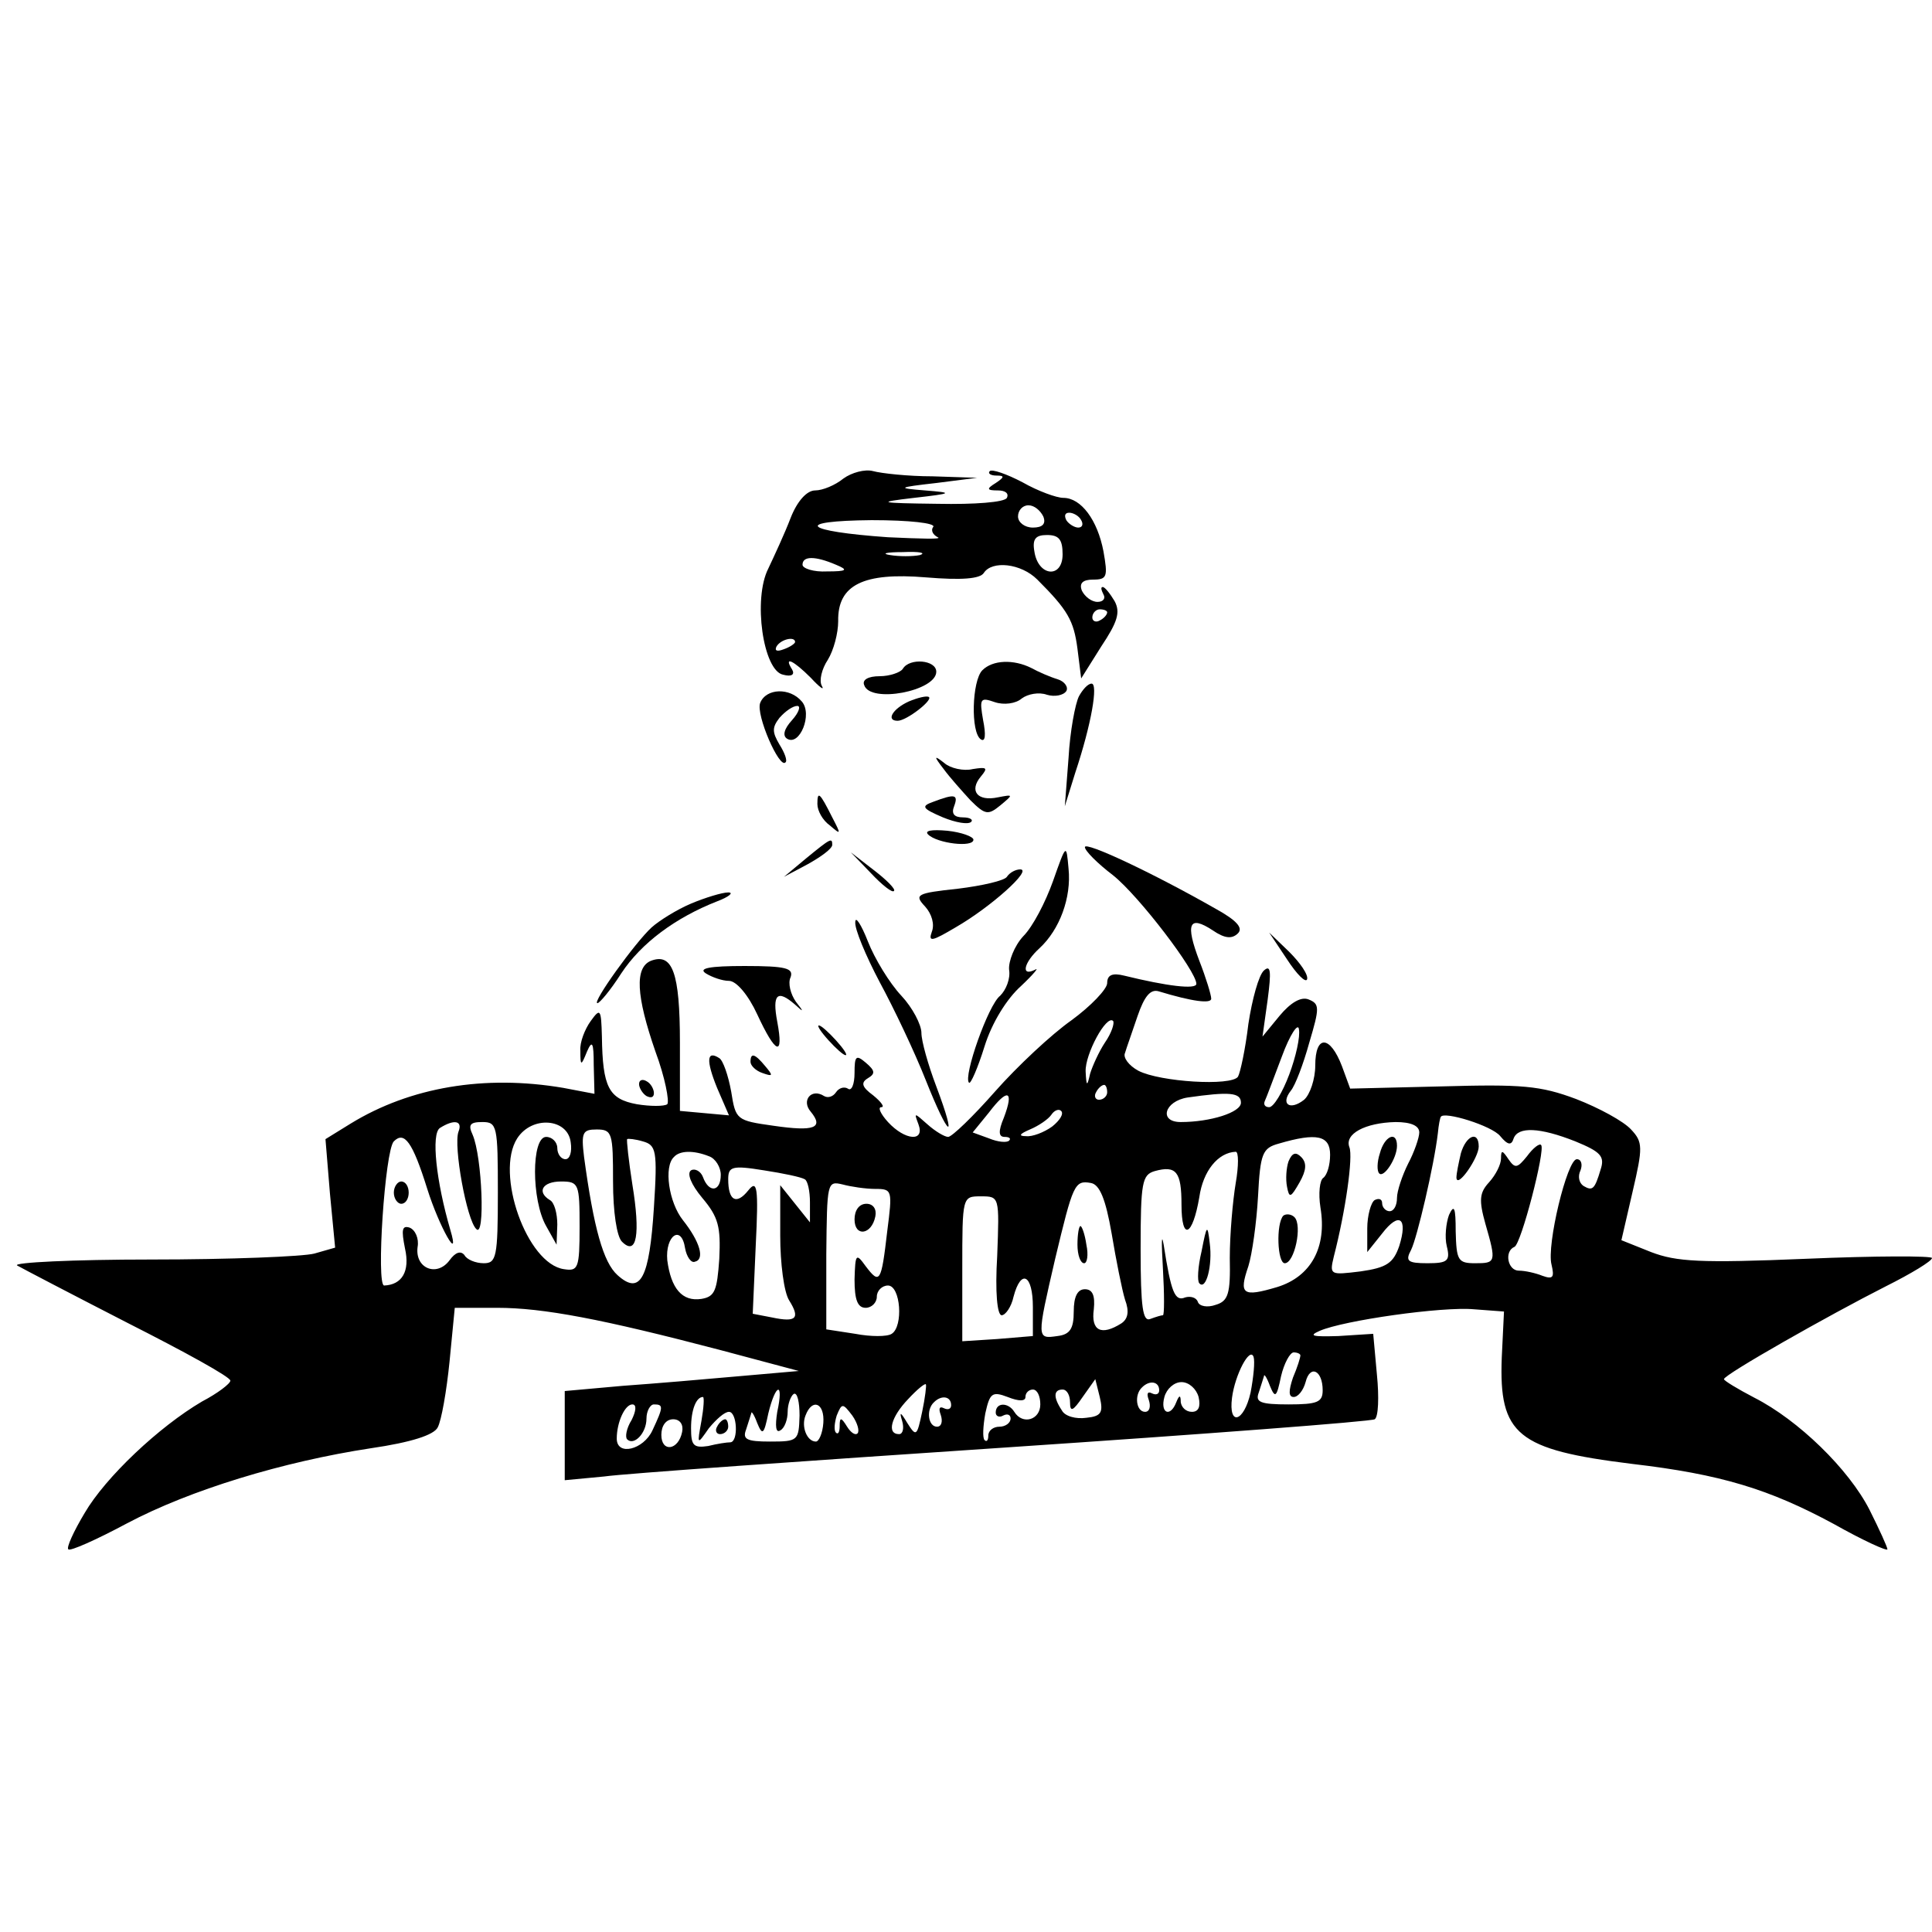 <?xml version="1.0" standalone="no"?>
<!DOCTYPE svg PUBLIC "-//W3C//DTD SVG 20010904//EN"
 "http://www.w3.org/TR/2001/REC-SVG-20010904/DTD/svg10.dtd">
<svg version="1.0" xmlns="http://www.w3.org/2000/svg"
 width="260pt" height="260pt" viewBox="0 0 260 260"
 preserveAspectRatio="xMidYMid meet">
<g transform="translate(0,260) scale(0.1,-0.1)"
fill="#000000" stroke="none">
<path d="M1135 1956 c-11 -9 -28 -16 -38 -16 -11 0 -24 -14 -33 -37 -8 -21
-22 -51 -30 -68 -21 -41 -7 -138 20 -143 11 -3 16 0 12 7 -12 19 2 12 25 -11
12 -13 19 -18 15 -11 -4 7 0 23 8 35 8 13 14 36 14 52 -1 49 34 66 118 59 48
-4 73 -2 78 6 11 17 50 13 72 -9 41 -41 49 -55 54 -93 l5 -40 27 43 c22 33 26
46 18 61 -6 10 -13 19 -16 19 -3 0 -2 -4 1 -10 3 -5 0 -10 -8 -10 -8 0 -17 7
-21 15 -4 10 1 15 15 15 19 0 20 4 14 38 -8 42 -30 72 -54 72 -9 0 -34 9 -55
21 -21 11 -41 18 -44 15 -3 -3 1 -6 9 -6 11 0 11 -2 -1 -10 -13 -8 -12 -10 3
-10 10 0 15 -4 12 -10 -3 -6 -44 -9 -93 -8 -81 1 -83 2 -32 8 53 6 53 7 15 10
-38 3 -38 4 15 10 l55 7 -60 2 c-33 0 -69 4 -80 7 -11 3 -29 -2 -40 -10z m269
-51 c4 -10 -1 -15 -14 -15 -11 0 -20 7 -20 15 0 8 6 15 14 15 8 0 16 -7 20
-15z m51 -5 c3 -5 2 -10 -4 -10 -5 0 -13 5 -16 10 -3 6 -2 10 4 10 5 0 13 -4
16 -10z m-199 -9 c-4 -5 0 -11 6 -14 7 -3 -23 -2 -67 0 -114 8 -129 22 -22 23
51 0 86 -4 83 -9z m174 -37 c0 -33 -33 -30 -38 4 -3 17 2 22 17 22 16 0 21 -6
21 -26z m-192 -1 c-10 -2 -28 -2 -40 0 -13 2 -5 4 17 4 22 1 32 -1 23 -4z
m-113 -13 c17 -7 15 -9 -12 -9 -18 -1 -33 4 -33 9 0 12 17 12 45 0z m365 -64
c0 -3 -4 -8 -10 -11 -5 -3 -10 -1 -10 4 0 6 5 11 10 11 6 0 10 -2 10 -4z
m-420 -40 c0 -2 -7 -7 -16 -10 -8 -3 -12 -2 -9 4 6 10 25 14 25 6z"/>
<path d="M1215 1700 c-3 -5 -18 -10 -31 -10 -16 0 -24 -5 -21 -12 8 -25 97 -8
97 18 0 16 -36 19 -45 4z"/>
<path d="M1322 1698 c-14 -14 -16 -84 -2 -93 6 -4 7 6 3 26 -5 29 -4 31 16 24
12 -4 28 -2 36 5 8 6 23 9 34 5 10 -3 22 -1 26 5 3 5 -2 13 -12 16 -10 3 -26
10 -35 15 -24 12 -52 11 -66 -3z"/>
<path d="M1452 1663 c-5 -10 -12 -47 -14 -83 l-5 -65 14 45 c22 66 31 120 22
120 -5 0 -12 -8 -17 -17z"/>
<path d="M1023 1654 c-6 -16 26 -89 34 -80 3 2 -1 13 -8 24 -10 17 -10 23 0
36 8 9 18 16 24 16 5 0 2 -9 -7 -19 -11 -12 -13 -21 -7 -25 17 -11 35 33 20
50 -16 19 -48 18 -56 -2z"/>
<path d="M1223 1656 c-22 -10 -31 -26 -15 -26 12 0 48 28 42 32 -3 2 -15 -1
-27 -6z"/>
<path d="M1270 1565 c8 -11 25 -30 36 -42 20 -20 24 -20 40 -7 18 15 18 15 -3
11 -28 -6 -39 9 -23 28 10 12 8 13 -11 10 -12 -3 -30 1 -38 8 -14 11 -15 10
-1 -8z"/>
<path d="M1100 1518 c0 -9 7 -22 17 -29 15 -13 15 -12 3 11 -17 34 -20 36 -20
18z"/>
<path d="M1256 1521 c-17 -6 -15 -9 13 -21 17 -7 34 -10 38 -6 3 3 -2 6 -11 6
-12 0 -16 5 -12 15 6 16 1 17 -28 6z"/>
<path d="M1249 1477 c12 -12 61 -18 61 -7 0 4 -16 10 -35 12 -22 2 -31 0 -26
-5z"/>
<path d="M1085 1445 l-30 -25 32 17 c18 10 33 21 33 26 0 10 -2 9 -35 -18z"/>
<path d="M1460 1460 c0 -5 17 -22 38 -38 35 -28 112 -129 112 -146 0 -8 -40
-3 -97 11 -16 4 -23 1 -23 -10 0 -8 -22 -31 -48 -50 -27 -19 -73 -62 -103 -96
-29 -33 -58 -61 -63 -61 -5 0 -18 8 -28 17 -18 16 -18 16 -12 0 9 -24 -18 -22
-41 3 -10 11 -14 20 -9 20 5 0 0 7 -11 16 -15 11 -17 17 -7 23 10 6 10 10 -3
21 -13 11 -15 9 -15 -14 0 -15 -4 -25 -9 -21 -5 3 -12 1 -16 -5 -4 -6 -11 -8
-16 -5 -17 11 -31 -6 -18 -21 18 -22 5 -27 -50 -19 -50 7 -51 8 -57 46 -4 22
-11 42 -16 45 -17 11 -18 -3 -3 -40 l16 -37 -33 3 -33 3 0 92 c0 94 -10 121
-39 110 -22 -9 -20 -47 6 -122 13 -35 19 -67 16 -71 -4 -3 -23 -3 -41 0 -38 7
-46 23 -47 91 -1 37 -2 39 -15 21 -8 -11 -15 -29 -14 -40 0 -21 1 -21 9 -1 7
16 9 12 9 -18 l1 -39 -42 8 c-106 18 -206 1 -286 -48 l-34 -21 6 -73 7 -73
-28 -8 c-15 -4 -114 -8 -220 -8 -105 0 -186 -4 -180 -8 7 -4 74 -39 150 -78
75 -38 137 -72 137 -77 0 -4 -17 -17 -38 -28 -58 -34 -130 -102 -158 -150 -15
-25 -25 -47 -22 -49 2 -3 38 13 79 35 85 45 210 83 328 101 55 8 85 18 90 28
5 9 12 49 16 89 l7 72 57 0 c62 0 141 -15 301 -57 l105 -28 -80 -7 c-44 -4
-115 -10 -157 -13 l-78 -7 0 -60 0 -60 53 5 c28 4 272 21 540 39 268 18 492
35 497 38 5 3 6 30 3 60 l-5 55 -47 -3 c-34 -1 -41 0 -25 7 32 14 165 33 208
29 l40 -3 -3 -62 c-4 -104 21 -124 175 -143 120 -14 185 -34 272 -81 39 -22
72 -37 72 -34 0 3 -11 27 -24 53 -28 55 -96 121 -155 151 -23 12 -41 23 -41
25 0 6 141 86 218 125 34 17 62 34 62 38 0 3 -76 3 -169 -1 -143 -6 -175 -4
-209 9 l-40 16 15 65 c14 60 14 67 -2 84 -10 11 -43 29 -74 41 -48 18 -73 20
-180 17 l-124 -3 -11 30 c-16 42 -36 43 -36 1 0 -18 -7 -39 -15 -46 -19 -15
-32 -6 -18 12 6 7 17 36 25 65 14 47 14 52 -1 58 -10 4 -24 -4 -39 -22 l-23
-28 7 50 c5 38 4 47 -5 39 -7 -6 -16 -39 -21 -72 -4 -34 -11 -66 -14 -71 -9
-13 -105 -7 -134 8 -13 7 -21 18 -18 24 2 7 10 29 17 50 9 26 17 36 28 33 46
-14 71 -17 71 -10 0 5 -7 28 -16 51 -19 50 -14 62 18 41 16 -11 26 -12 34 -4
7 7 -1 17 -30 33 -86 49 -176 91 -176 83z m27 -263 c-8 -12 -17 -32 -20 -42
-4 -18 -5 -17 -6 3 -1 23 28 77 37 68 2 -3 -2 -16 -11 -29z m248 -43 c-9 -24
-21 -44 -27 -44 -5 0 -8 3 -6 8 2 4 12 31 23 60 11 30 22 46 23 37 2 -10 -4
-37 -13 -61z m-245 -24 c0 -5 -5 -10 -11 -10 -5 0 -7 5 -4 10 3 6 8 10 11 10
2 0 4 -4 4 -10z m-139 -34 c-8 -19 -7 -26 1 -26 6 0 9 -2 6 -5 -3 -3 -15 -2
-27 3 l-22 8 22 27 c25 33 34 30 20 -7z m319 20 c0 -13 -41 -26 -81 -26 -30 0
-22 28 9 33 56 8 72 7 72 -7z m-254 -32 c-11 -8 -27 -14 -35 -13 -11 0 -9 3 5
9 12 5 25 14 29 20 4 6 10 8 13 5 4 -4 -2 -13 -12 -21z m603 -13 c10 -12 15
-13 18 -3 6 16 35 15 83 -4 34 -14 40 -20 34 -38 -8 -27 -11 -29 -23 -22 -6 4
-8 13 -4 21 3 8 1 15 -5 15 -13 0 -41 -116 -34 -142 4 -17 2 -20 -12 -15 -10
4 -24 7 -32 7 -15 0 -20 26 -6 32 9 3 42 131 36 137 -2 3 -11 -4 -19 -15 -13
-16 -16 -17 -25 -4 -8 12 -10 13 -10 1 0 -8 -7 -22 -16 -32 -13 -14 -14 -24
-5 -56 15 -52 14 -53 -14 -53 -23 0 -25 4 -26 43 0 32 -2 37 -9 22 -4 -11 -6
-30 -3 -42 5 -20 1 -23 -26 -23 -27 0 -30 3 -22 18 8 16 31 114 36 157 1 11 3
21 4 22 4 8 69 -12 80 -26z m-1402 6 c-7 -19 11 -119 24 -131 12 -13 8 97 -5
127 -6 13 -4 17 13 17 20 0 21 -5 21 -95 0 -87 -2 -95 -19 -95 -11 0 -23 5
-26 11 -5 6 -12 4 -20 -7 -17 -23 -47 -11 -43 18 2 11 -3 23 -11 26 -10 3 -11
-3 -6 -28 7 -31 -4 -49 -28 -50 -11 0 1 182 13 194 14 14 25 0 45 -64 16 -51
45 -102 31 -55 -19 65 -26 129 -14 137 19 12 31 10 25 -5z m151 -14 c2 -13 -1
-23 -7 -23 -6 0 -11 7 -11 15 0 8 -7 15 -15 15 -20 0 -20 -85 0 -120 l14 -25
1 27 c0 15 -4 30 -10 33 -18 11 -10 25 15 25 24 0 25 -3 25 -61 0 -56 -2 -60
-21 -57 -50 7 -93 129 -63 176 20 31 68 27 72 -5z m1142 13 c0 -7 -7 -27 -15
-42 -8 -16 -15 -37 -15 -46 0 -10 -4 -18 -10 -18 -5 0 -10 5 -10 11 0 5 -4 7
-10 4 -5 -3 -10 -21 -10 -38 l0 -32 20 25 c23 30 35 21 23 -17 -8 -23 -17 -29
-52 -34 -41 -5 -42 -5 -36 20 16 62 26 134 21 147 -7 18 21 33 62 34 21 0 32
-5 32 -14z m-1085 -66 c0 -41 5 -74 12 -81 20 -20 25 10 14 77 -5 32 -8 60 -7
61 1 1 11 0 21 -3 18 -5 20 -12 15 -89 -6 -95 -18 -119 -49 -91 -19 17 -32 63
-45 159 -4 33 -2 37 17 37 21 0 22 -5 22 -70z m965 36 c0 -14 -4 -27 -9 -31
-5 -3 -7 -21 -4 -40 9 -54 -13 -93 -58 -107 -47 -14 -52 -10 -39 28 5 16 11
58 13 94 3 58 6 65 28 71 51 15 69 11 69 -15z m-836 -2 c9 -3 16 -15 16 -25 0
-23 -16 -25 -24 -3 -3 8 -11 12 -16 9 -6 -4 0 -19 15 -37 22 -26 25 -39 23
-82 -3 -43 -6 -51 -24 -54 -26 -4 -41 14 -46 52 -3 33 19 49 24 16 2 -11 8
-20 13 -18 14 3 7 27 -16 56 -19 24 -26 72 -12 85 8 9 27 9 47 1z m709 -36
c-4 -24 -8 -69 -8 -101 1 -48 -2 -58 -19 -63 -11 -4 -22 -2 -24 4 -2 6 -10 8
-17 6 -14 -6 -19 7 -29 71 -3 17 -3 2 -1 -32 2 -35 2 -63 0 -63 -2 0 -9 -2
-17 -5 -10 -4 -13 15 -13 94 0 90 2 100 19 105 29 8 36 -1 36 -45 0 -50 15
-43 24 10 5 35 25 60 49 61 4 0 4 -19 0 -42z m-580 5 c4 -2 7 -16 7 -31 l0
-27 -20 25 -20 25 0 -68 c0 -37 5 -76 12 -87 15 -24 10 -30 -23 -23 l-26 5 4
91 c4 80 2 90 -10 75 -16 -20 -27 -14 -27 15 0 17 5 19 48 12 26 -4 50 -9 55
-12z m95 -13 c23 0 23 -2 16 -57 -8 -69 -10 -72 -29 -47 -13 18 -14 17 -15
-18 0 -27 4 -38 15 -38 8 0 15 7 15 15 0 8 7 15 15 15 17 0 21 -55 5 -65 -6
-4 -28 -4 -49 0 l-39 6 0 101 c1 97 1 99 22 94 11 -3 31 -6 44 -6z m318 -60
c6 -36 14 -76 18 -89 6 -16 4 -26 -5 -32 -27 -17 -41 -10 -37 19 2 19 -2 27
-12 27 -10 0 -15 -10 -15 -30 0 -23 -5 -31 -22 -33 -28 -4 -28 -4 -3 104 24
100 26 106 48 102 12 -2 20 -22 28 -68z m-154 -30 c-3 -49 0 -80 6 -80 5 0 13
11 16 25 10 38 26 30 26 -14 l0 -39 -48 -4 -47 -3 0 97 c0 98 0 98 25 98 25 0
25 0 22 -80z m341 -184 c-9 -40 -30 -46 -25 -7 4 31 24 69 29 55 2 -6 0 -27
-4 -48z m67 50 c0 -3 -4 -16 -10 -30 -6 -18 -6 -26 1 -26 6 0 13 9 16 20 6 24
23 16 23 -11 0 -16 -7 -19 -46 -19 -38 0 -45 3 -40 16 3 9 6 19 7 22 0 4 4 -2
8 -13 7 -17 9 -16 15 13 4 17 12 32 17 32 5 0 9 -2 9 -4z m-509 -76 c-7 -33
-8 -34 -20 -15 -9 15 -11 16 -7 3 3 -10 1 -18 -4 -18 -17 0 -11 23 12 47 12
13 23 22 24 20 1 -1 -1 -18 -5 -37z m221 -8 c-14 -2 -29 2 -33 10 -12 18 -11
28 1 28 6 0 10 -8 10 -17 0 -14 4 -12 17 7 l17 24 6 -24 c5 -21 2 -26 -18 -28z
m98 37 c0 -5 -4 -7 -10 -4 -6 3 -7 -1 -4 -9 3 -9 1 -16 -5 -16 -12 0 -15 23
-4 33 10 10 23 8 23 -4z m53 -9 c3 -13 0 -20 -9 -20 -8 0 -14 6 -15 13 0 10
-2 10 -6 0 -8 -21 -22 -15 -16 7 3 11 13 20 23 20 10 0 20 -9 23 -20z m-567
-20 c-3 -19 -2 -29 4 -25 6 3 10 15 10 25 0 10 4 21 8 24 5 3 8 -11 8 -29 -1
-34 -2 -35 -40 -35 -31 0 -37 3 -32 16 3 9 6 19 7 22 0 4 4 -2 8 -13 7 -17 9
-16 15 13 10 41 21 43 12 2z m334 20 c0 6 5 10 10 10 6 0 10 -9 10 -20 0 -21
-24 -28 -35 -10 -8 13 -25 13 -25 -1 0 -5 5 -7 10 -4 6 3 10 1 10 -4 0 -6 -7
-11 -15 -11 -8 0 -15 -5 -15 -12 0 -6 -2 -9 -5 -6 -3 3 -2 19 1 36 6 27 9 30
30 22 15 -6 24 -6 24 0z m-436 -32 c-6 -33 -6 -33 10 -10 10 12 21 22 27 22
11 0 13 -40 2 -41 -5 0 -18 -2 -30 -5 -20 -3 -23 1 -23 24 0 25 7 42 16 42 2
0 1 -15 -2 -32z m336 21 c0 -5 -4 -7 -10 -4 -6 3 -7 -1 -4 -9 3 -9 1 -16 -5
-16 -12 0 -15 23 -4 33 10 10 23 8 23 -4z m-430 -20 c-7 -11 -9 -23 -6 -26 9
-9 26 8 26 28 0 10 5 19 10 19 13 0 13 -3 -2 -35 -12 -26 -48 -35 -48 -11 0
22 11 46 21 46 6 0 5 -9 -1 -21z m258 -4 c-1 -14 -6 -25 -10 -25 -12 0 -20 20
-14 35 9 24 26 17 24 -10z m46 -14 c-3 -3 -9 1 -14 9 -8 13 -10 13 -10 1 0 -8
-2 -12 -5 -9 -3 3 -2 13 1 23 7 17 8 17 21 0 7 -10 10 -21 7 -24z m-236 2 c-5
-25 -28 -28 -28 -4 0 12 6 21 16 21 9 0 14 -7 12 -17z"/>
<path d="M1966 1048 c-3 -13 -6 -27 -6 -33 1 -15 30 27 30 42 0 22 -17 15 -24
-9z"/>
<path d="M530 995 c0 -8 5 -15 10 -15 6 0 10 7 10 15 0 8 -4 15 -10 15 -5 0
-10 -7 -10 -15z"/>
<path d="M1857 1048 c-4 -12 -4 -24 -1 -27 6 -7 24 20 24 37 0 21 -17 13 -23
-10z"/>
<path d="M1734 1037 c-3 -9 -4 -24 -2 -34 3 -16 5 -15 17 6 9 16 10 26 2 34
-7 7 -12 6 -17 -6z"/>
<path d="M1727 964 c-10 -11 -8 -64 2 -64 13 0 24 51 13 62 -4 4 -11 5 -15 2z"/>
<path d="M1617 916 c-5 -21 -6 -40 -3 -43 9 -10 18 24 14 54 -3 26 -4 25 -11
-11z"/>
<path d="M1150 959 c0 -24 23 -21 28 4 2 10 -3 17 -12 17 -10 0 -16 -9 -16
-21z"/>
<path d="M1450 925 c0 -14 4 -25 9 -25 4 0 6 11 3 25 -2 14 -6 25 -8 25 -2 0
-4 -11 -4 -25z"/>
<path d="M965 680 c-3 -5 -1 -10 4 -10 6 0 11 5 11 10 0 6 -2 10 -4 10 -3 0
-8 -4 -11 -10z"/>
<path d="M1417 1414 c-10 -28 -27 -61 -40 -74 -12 -13 -20 -34 -19 -45 2 -12
-4 -27 -12 -35 -16 -12 -50 -109 -42 -117 2 -3 12 20 21 49 10 32 30 64 49 81
17 16 25 26 19 22 -20 -10 -15 10 6 29 27 25 43 68 39 107 -3 34 -3 34 -21
-17z"/>
<path d="M1172 1425 c15 -16 29 -27 31 -24 3 2 -10 15 -27 28 l-31 24 27 -28z"/>
<path d="M1355 1420 c-3 -5 -33 -12 -66 -16 -56 -6 -59 -8 -44 -24 9 -10 13
-24 9 -34 -5 -14 0 -13 32 6 47 27 104 78 87 78 -6 0 -14 -4 -18 -10z"/>
<path d="M930 1384 c-19 -8 -43 -23 -53 -32 -22 -20 -81 -102 -73 -102 3 0 18
18 32 40 27 41 73 75 129 97 16 6 23 12 15 12 -8 0 -31 -7 -50 -15z"/>
<path d="M1151 1359 c-1 -9 14 -45 33 -81 19 -35 47 -94 62 -132 31 -78 43
-85 14 -8 -11 29 -20 61 -20 72 0 11 -12 34 -27 50 -16 17 -36 50 -45 73 -9
23 -17 35 -17 26z"/>
<path d="M1732 1309 c13 -20 25 -32 27 -27 2 6 -9 22 -24 37 l-27 26 24 -36z"/>
<path d="M950 1290 c8 -5 22 -10 31 -10 10 0 26 -19 38 -45 25 -54 36 -58 27
-10 -7 37 0 44 24 23 12 -11 12 -10 1 4 -7 10 -11 25 -7 33 4 12 -6 15 -62 15
-47 0 -63 -3 -52 -10z"/>
<path d="M1115 1200 c10 -11 20 -20 23 -20 3 0 -3 9 -13 20 -10 11 -20 20 -23
20 -3 0 3 -9 13 -20z"/>
<path d="M1010 1171 c0 -5 7 -12 16 -15 14 -5 15 -4 4 9 -14 17 -20 19 -20 6z"/>
<path d="M860 1141 c0 -5 5 -13 10 -16 6 -3 10 -2 10 4 0 5 -4 13 -10 16 -5 3
-10 2 -10 -4z"/>
</g>
</svg>
